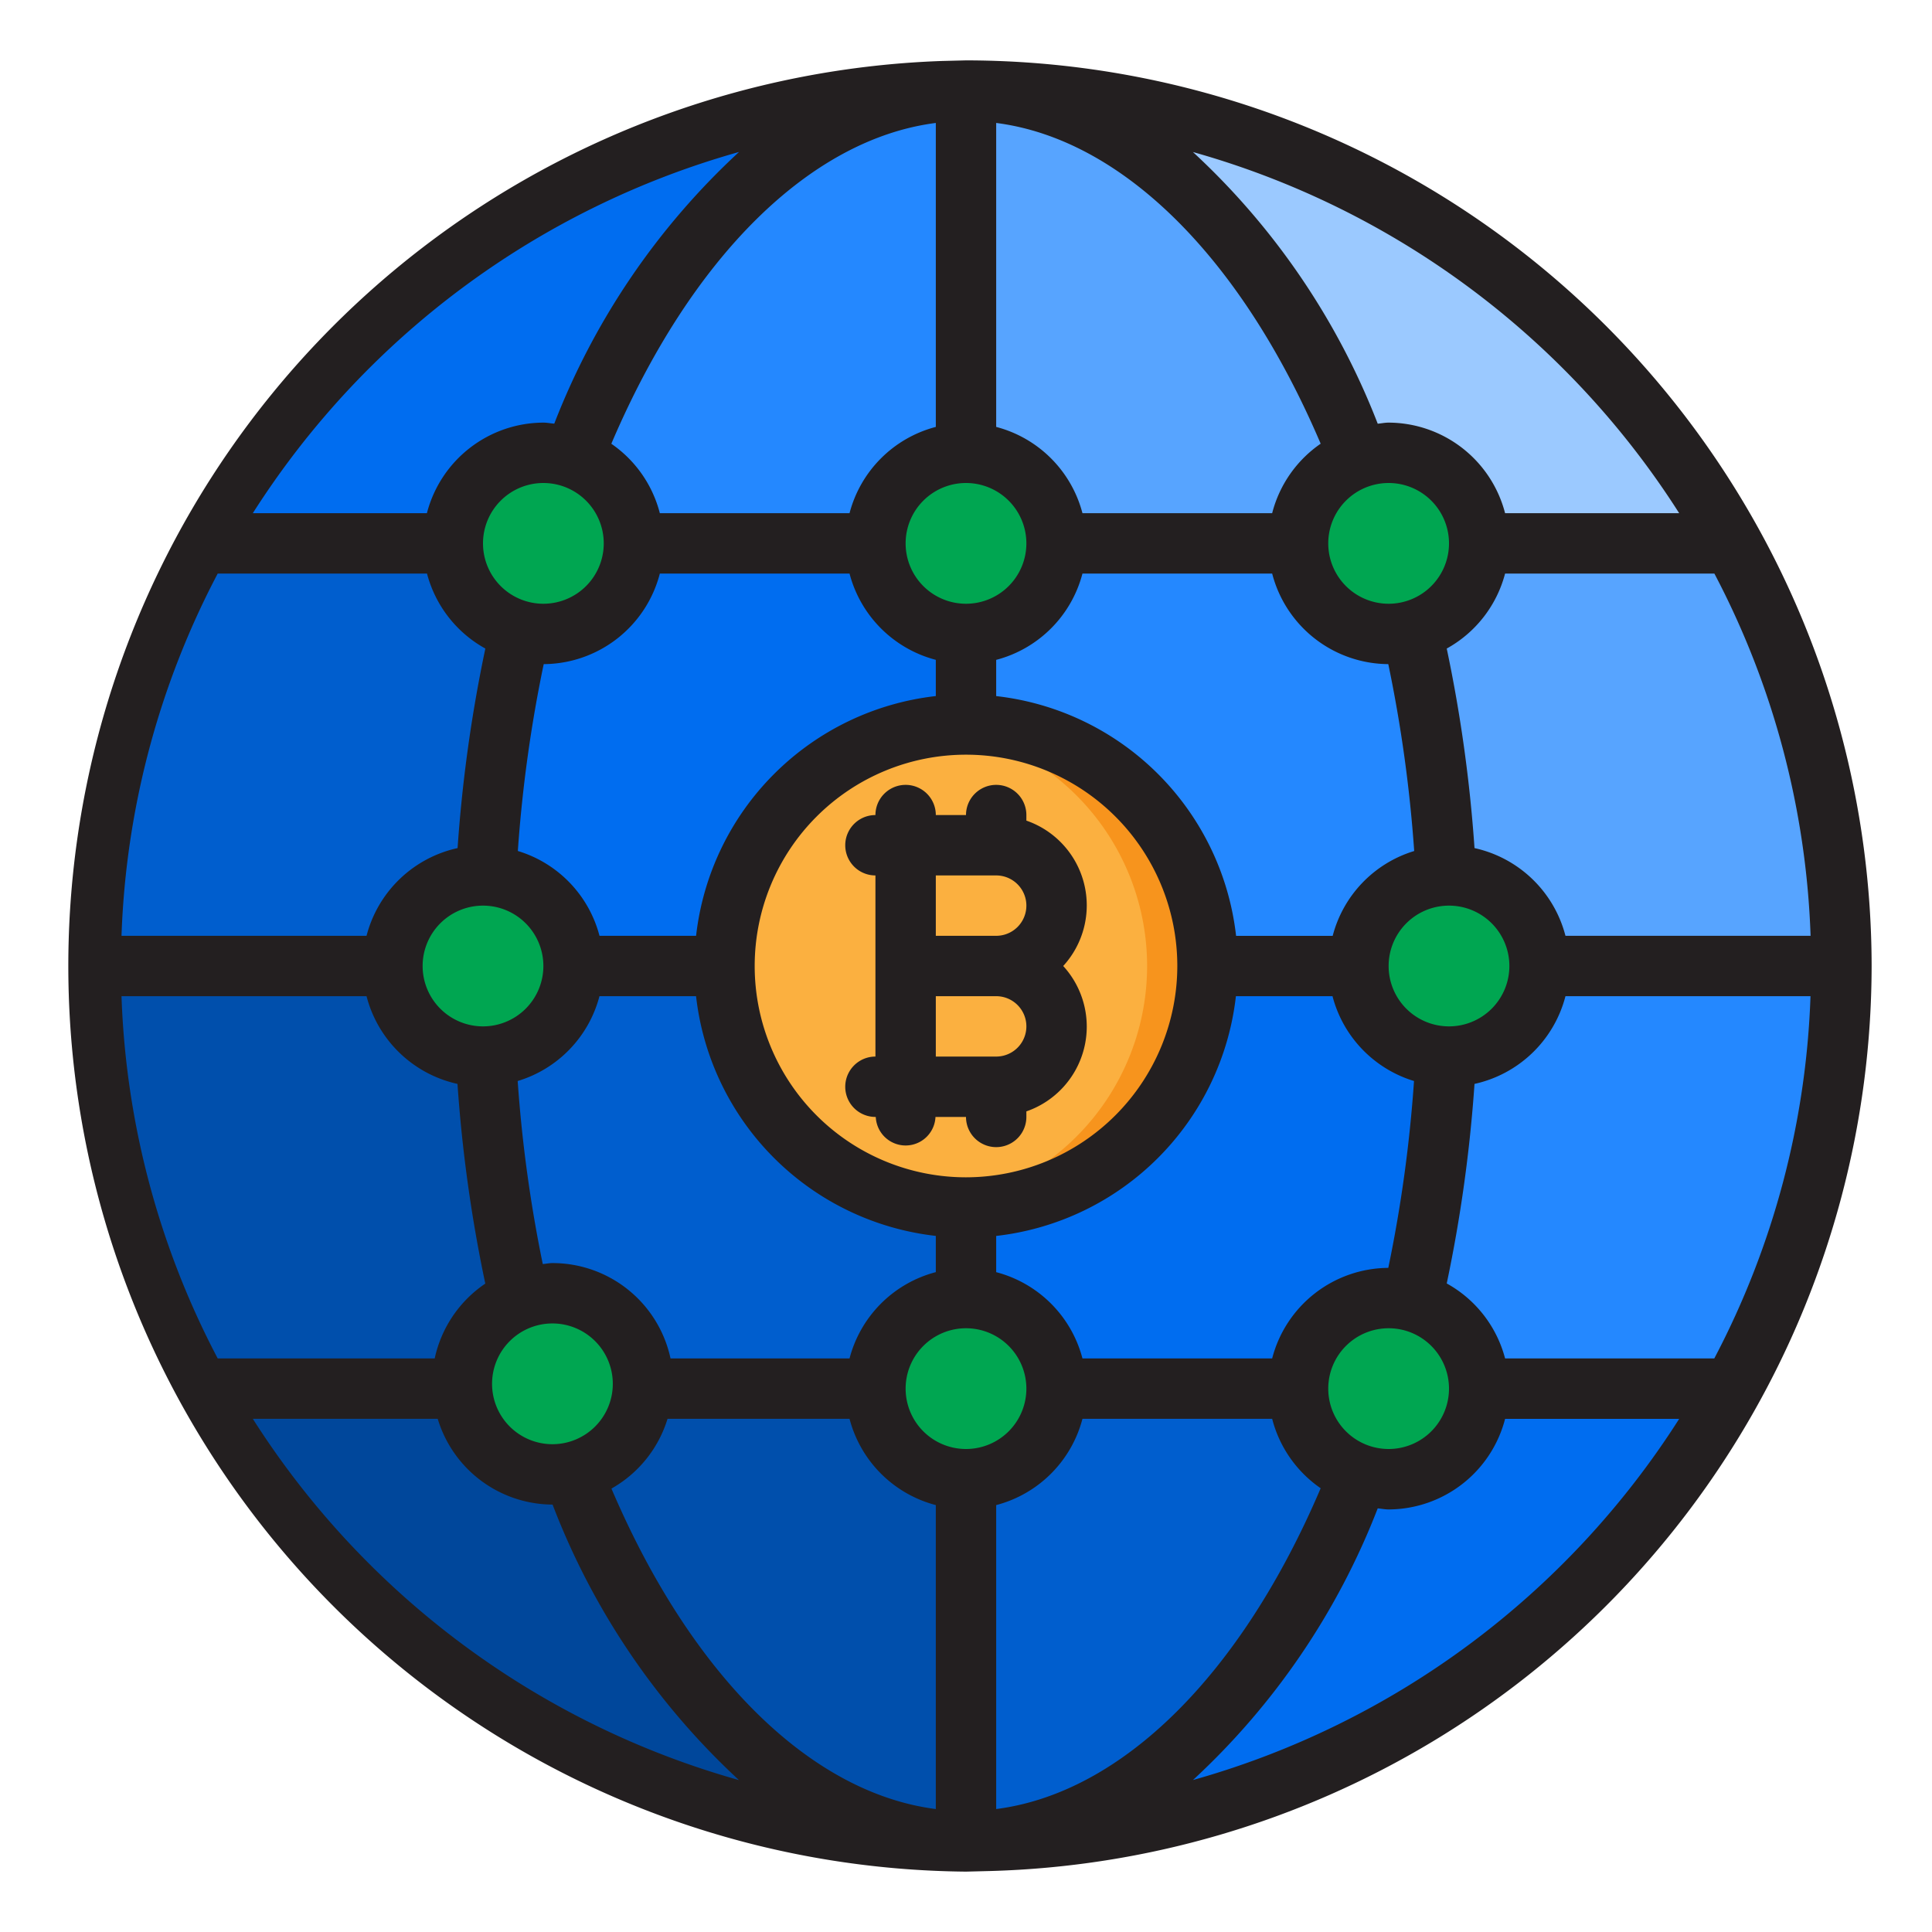 <svg height="512" viewBox="0 0 64 64" width="512" xmlns="http://www.w3.org/2000/svg"><g id="Bitcoin-42" data-name="Bitcoin"><path d="m32 61c6.035 0 11.288-6.058 14.013-15h-14.013z" fill="#005ece"/><path d="m17.987 46c2.725 8.942 7.978 15 14.013 15v-15z" fill="#004fac"/><path d="m32 32h16a48.388 48.388 0 0 0 -1.987-14h-14.013z" fill="#2488ff"/><path d="m32 18h-14.013a48.388 48.388 0 0 0 -1.987 14h16z" fill="#006df0"/><path d="m32 32h-16a48.388 48.388 0 0 0 1.987 14h14.013z" fill="#005ece"/><path d="m32 32v14h14.013a48.388 48.388 0 0 0 1.987-14z" fill="#006df0"/><path d="m46.013 18c-2.725-8.942-7.978-15-14.013-15v15z" fill="#57a4ff"/><path d="m32 3c-6.035 0-11.288 6.058-14.013 15h14.013z" fill="#2488ff"/><path d="m17.987 46h-11.387a28.988 28.988 0 0 0 25.4 15c-6.035 0-11.288-6.058-14.013-15z" fill="#00479b"/><path d="m32 3a28.988 28.988 0 0 0 -25.4 15h11.387c2.725-8.942 7.978-15 14.013-15z" fill="#006df0"/><path d="m16 32h-13a28.864 28.864 0 0 0 3.6 14h11.387a48.388 48.388 0 0 1 -1.987-14z" fill="#004fac"/><path d="m17.987 18h-11.387a28.864 28.864 0 0 0 -3.6 14h13a48.388 48.388 0 0 1 1.987-14z" fill="#005ece"/><path d="m48 32h13a28.864 28.864 0 0 0 -3.6-14h-11.387a48.388 48.388 0 0 1 1.987 14z" fill="#57a4ff"/><path d="m46.013 18h11.387a28.988 28.988 0 0 0 -25.4-15c6.035 0 11.288 6.058 14.013 15z" fill="#9bc9ff"/><path d="m48 32a48.388 48.388 0 0 1 -1.987 14h11.387a28.864 28.864 0 0 0 3.6-14z" fill="#2488ff"/><path d="m32 61a28.988 28.988 0 0 0 25.4-15h-11.387c-2.725 8.942-7.978 15-14.013 15z" fill="#006df0"/><path d="m31.45 60.99c.18 0 .37.01.55.01-.2 0-.392-.011-.589-.015a.374.374 0 0 0 .039.005z" fill="#fbb040"/><path d="m31.45 3.01a.374.374 0 0 0 -.039.005c.2 0 .391-.015.589-.015-.18 0-.37.01-.55.01z" fill="#fbb040"/><path d="m32.55 60.99a.374.374 0 0 0 .039-.005c-.2 0-.391.015-.589.015.18 0 .37-.01.55-.01z" fill="#fbb040"/><path d="m32.55 3.01c-.18 0-.37-.01-.55-.01.2 0 .393.011.589.015a.374.374 0 0 0 -.039-.005z" fill="#fbb040"/><g fill="#00a651"><circle cx="18" cy="18" r="3"/><circle cx="46" cy="46" r="3"/><circle cx="32" cy="46" r="3"/><circle cx="18" cy="46" r="3"/><circle cx="32" cy="18" r="3"/><circle cx="46" cy="18" r="3"/><path d="m47.91 34.991c.031 0 .059.009.09.009a3 3 0 0 0 0-6c-.031 0-.059.008-.09.009a2.992 2.992 0 0 0 0 5.982z"/><path d="m16.09 29.009c-.031 0-.059-.009-.09-.009a3 3 0 0 0 0 6c.031 0 .059-.008.09-.009a2.992 2.992 0 0 0 0-5.982z"/></g><circle cx="32" cy="32" fill="#fbb040" r="8"/><path d="m32 24a8.047 8.047 0 0 0 -1 .069 7.993 7.993 0 0 1 0 15.862 8 8 0 1 0 1-15.931z" fill="#f7941d"/><path d="m62 32a30.034 30.034 0 0 0 -30-30l-.8.02a30 30 0 0 0 .8 59.98l.8-.02a30.03 30.03 0 0 0 29.2-29.98zm-12.142 13a3.994 3.994 0 0 0 -1.933-2.484 47.95 47.95 0 0 0 .92-6.61 4 4 0 0 0 3.013-2.906h8.117a27.8 27.8 0 0 1 -3.187 12zm-35.458 0h-7.188a27.8 27.8 0 0 1 -3.187-12h8.117a4 4 0 0 0 3.013 2.906 47.848 47.848 0 0 0 .921 6.615 4.012 4.012 0 0 0 -1.676 2.479zm-.255-26a3.994 3.994 0 0 0 1.933 2.484 47.95 47.95 0 0 0 -.92 6.61 4 4 0 0 0 -3.016 2.906h-8.117a27.8 27.8 0 0 1 3.187-12zm35.716 0h6.93a27.8 27.8 0 0 1 3.187 12h-8.12a4 4 0 0 0 -3.013-2.906 47.95 47.95 0 0 0 -.92-6.61 3.994 3.994 0 0 0 1.933-2.484zm-3.872 23a4 4 0 0 0 -3.847 3h-6.284a4 4 0 0 0 -2.858-2.858v-1.2a9.013 9.013 0 0 0 7.941-7.942h3.2a3.989 3.989 0 0 0 2.7 2.81 45.868 45.868 0 0 1 -.852 6.19zm-13.989 6a2 2 0 1 1 2-2 2 2 0 0 1 -2 2zm-3.858-3h-5.93a4 4 0 0 0 -3.912-3.159c-.109 0-.213.024-.32.032a45.86 45.86 0 0 1 -.831-6.063 3.989 3.989 0 0 0 2.709-2.81h3.2a9.013 9.013 0 0 0 7.942 7.941v1.2a4 4 0 0 0 -2.858 2.859zm-10.131-23a4 4 0 0 0 3.847-3h6.284a4 4 0 0 0 2.858 2.858v1.2a9.013 9.013 0 0 0 -7.941 7.942h-3.2a3.989 3.989 0 0 0 -2.705-2.81 45.868 45.868 0 0 1 .857-6.19zm13.989-6a2 2 0 1 1 -2 2 2 2 0 0 1 2-2zm3.858 3h6.284a4 4 0 0 0 3.847 3 45.868 45.868 0 0 1 .858 6.191 3.989 3.989 0 0 0 -2.7 2.81h-3.2a9.013 9.013 0 0 0 -7.947-7.942v-1.2a4 4 0 0 0 2.858-2.859zm-3.858 20a7 7 0 1 1 7-7 7.008 7.008 0 0 1 -7 7zm-16-9a2 2 0 1 1 -2 2 2 2 0 0 1 2-2zm32 4a2 2 0 1 1 2-2 2 2 0 0 1 -2 2zm-2-14a2 2 0 1 1 2-2 2 2 0 0 1 -2 2zm-3.858-3h-6.284a4 4 0 0 0 -2.858-2.858v-10.069c4.161.533 8.113 4.442 10.749 10.625a4 4 0 0 0 -1.607 2.302zm-11.142-12.927v10.069a4 4 0 0 0 -2.858 2.858h-6.284a4 4 0 0 0 -1.607-2.3c2.636-6.185 6.588-10.094 10.749-10.627zm-11 13.927a2 2 0 1 1 -2-2 2 2 0 0 1 2 2zm-1.7 25.841a2 2 0 1 1 -2 2 2 2 0 0 1 2-2zm3.813 3.159h6.029a4 4 0 0 0 2.858 2.858v10.069c-4.159-.533-8.109-4.438-10.745-10.616a3.992 3.992 0 0 0 1.858-2.311zm10.887 12.927v-10.069a4 4 0 0 0 2.858-2.858h6.284a4 4 0 0 0 1.607 2.3c-2.636 6.185-6.588 10.094-10.749 10.627zm11-13.927a2 2 0 1 1 2 2 2 2 0 0 1 -2-2zm11.625-29h-5.767a4 4 0 0 0 -3.858-3c-.124 0-.24.025-.361.036a24.089 24.089 0 0 0 -6.122-9 28.1 28.1 0 0 1 16.108 11.964zm-31.143-11.966a24.076 24.076 0 0 0 -6.121 9c-.121-.009-.237-.034-.361-.034a4 4 0 0 0 -3.858 3h-5.767a28.1 28.1 0 0 1 16.107-11.966zm-16.107 41.966h6.125a3.991 3.991 0 0 0 3.8 2.841h.005a24.191 24.191 0 0 0 6.174 9.127 28.1 28.1 0 0 1 -16.104-11.968zm31.143 11.966a24.076 24.076 0 0 0 6.121-9c.121.011.237.036.361.036a4 4 0 0 0 3.858-3h5.767a28.1 28.1 0 0 1 -16.107 11.964z" fill="#231f20"/><path d="m34 27.184v-.184a1 1 0 0 0 -2 0h-1a1 1 0 0 0 -2 0 1 1 0 0 0 0 2v6a1 1 0 0 0 0 2h.011a.99.99 0 0 0 1.978 0h1.011a1 1 0 0 0 2 0v-.184a2.972 2.972 0 0 0 1.22-4.816 2.972 2.972 0 0 0 -1.22-4.816zm-1 1.816a1 1 0 0 1 0 2h-2v-2zm0 6h-2v-2h2a1 1 0 0 1 0 2z" fill="#231f20"/></g></svg>